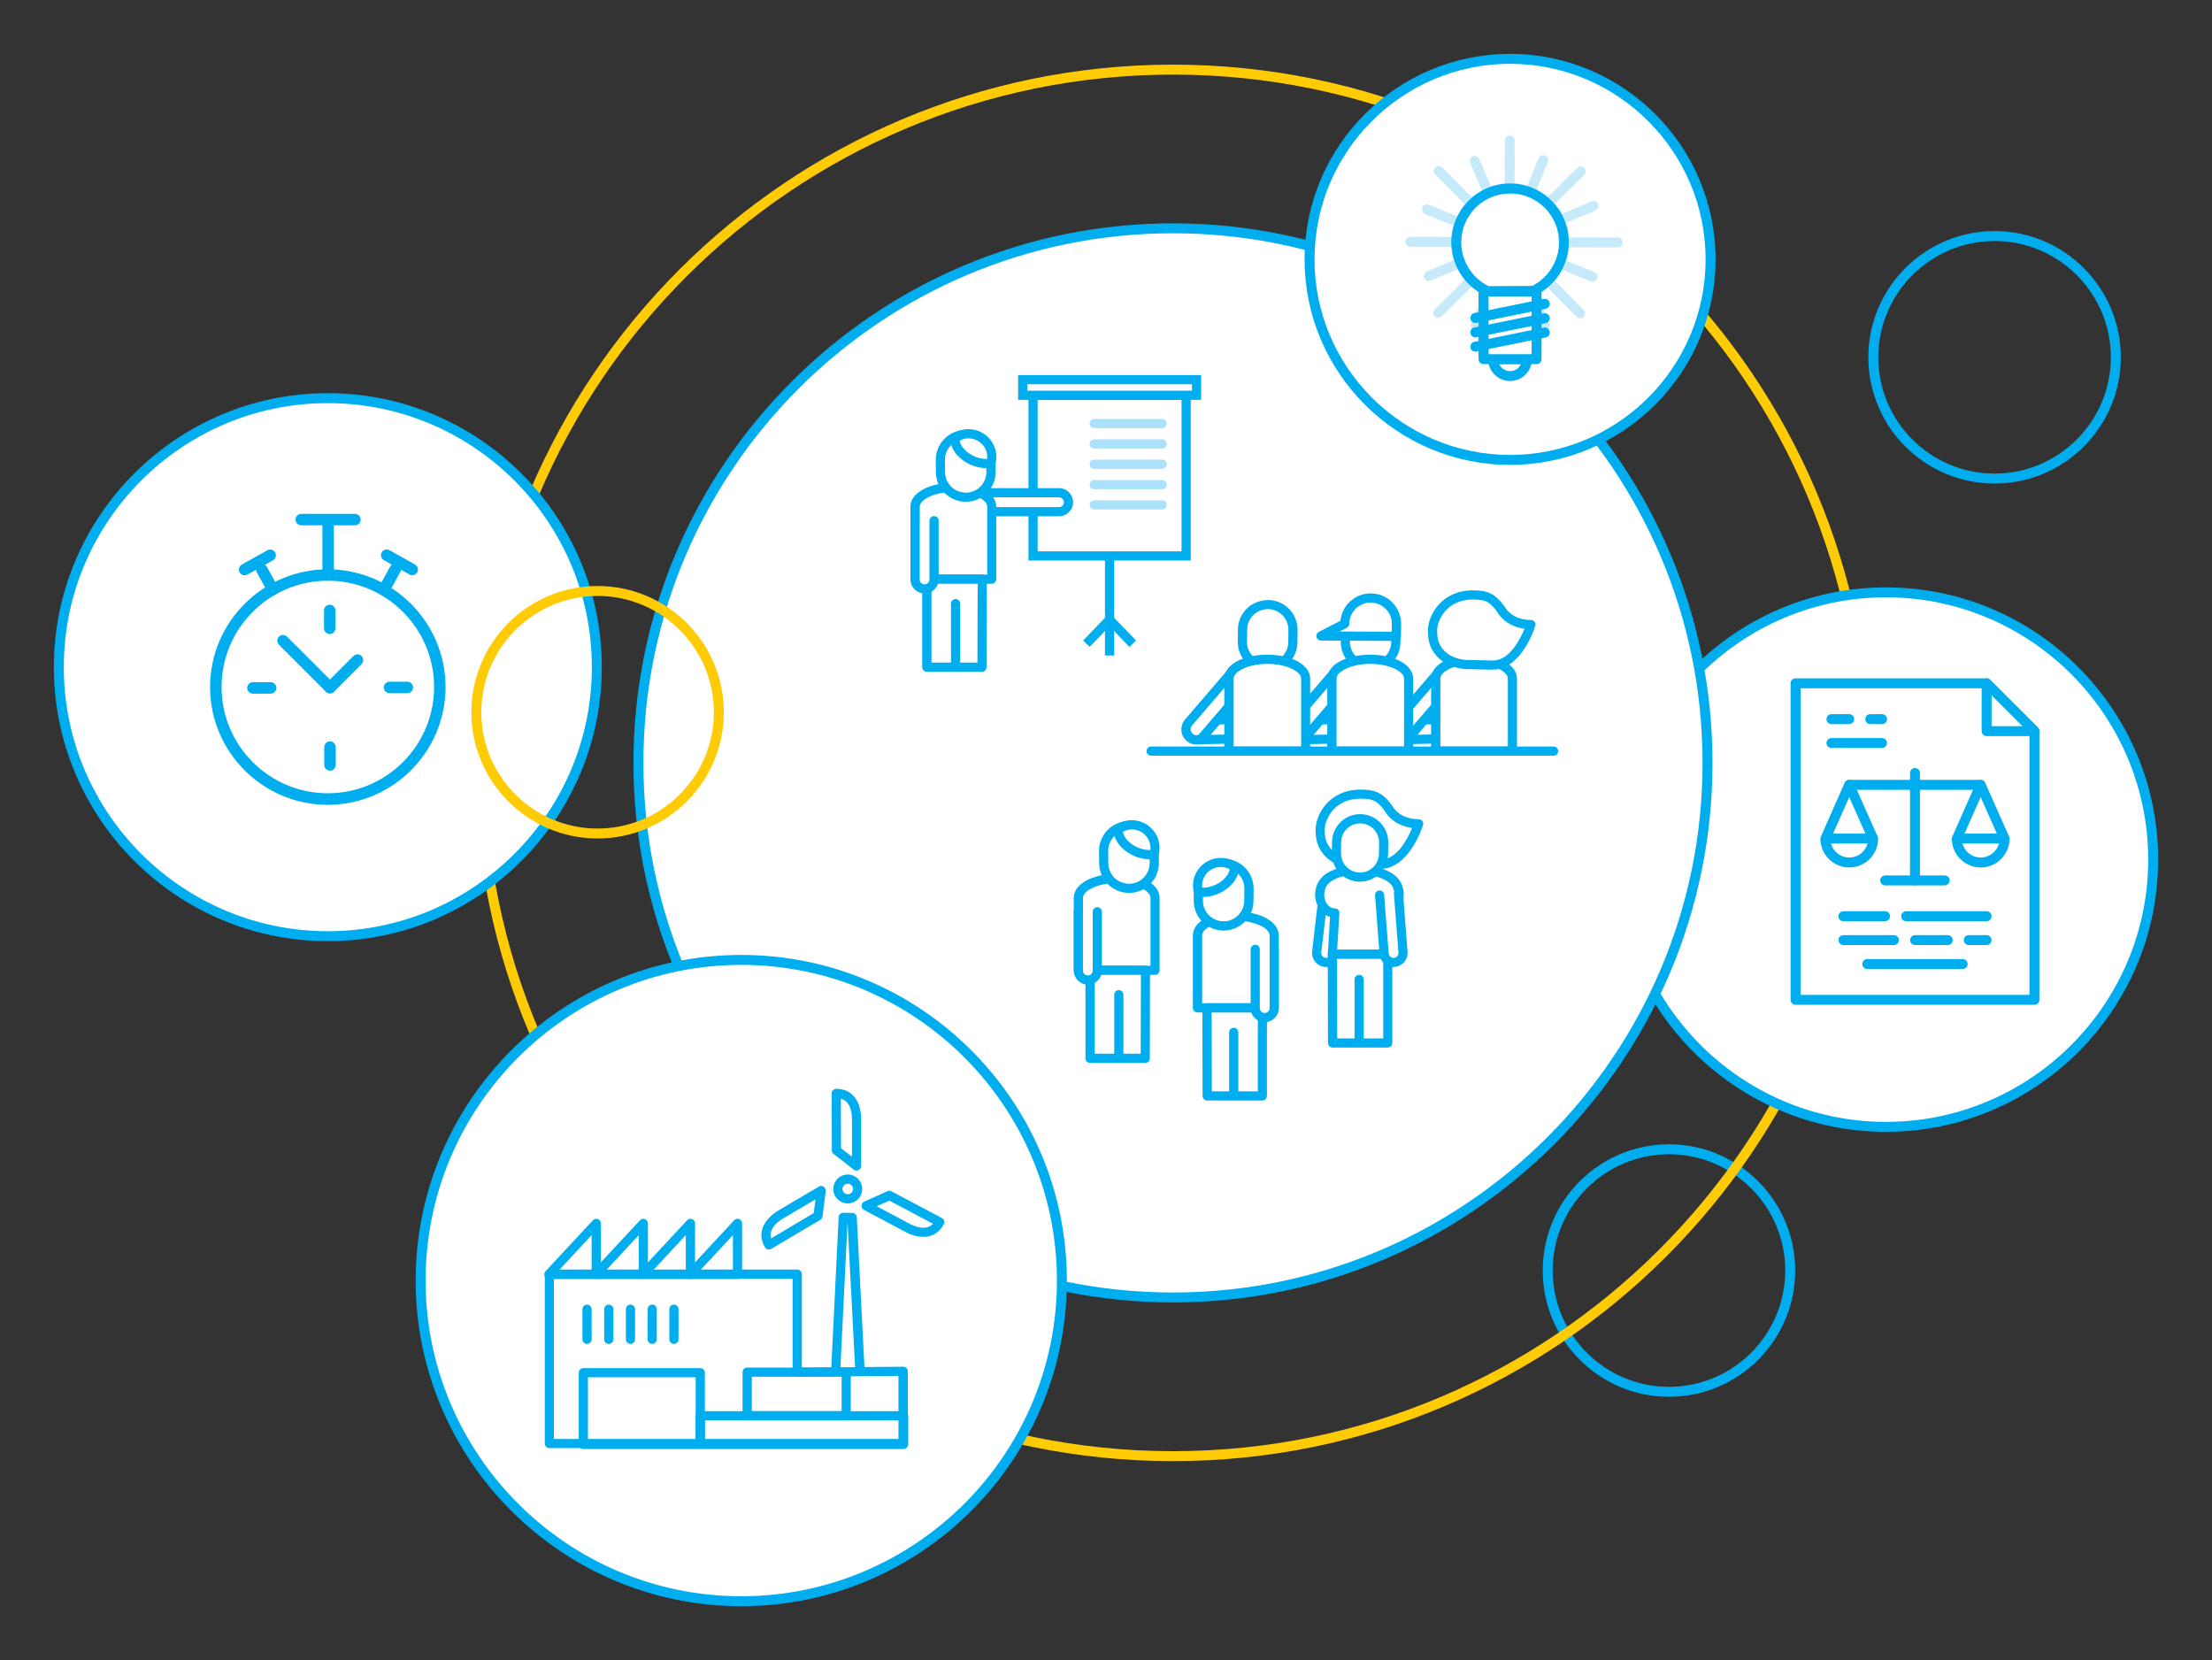 <svg xmlns="http://www.w3.org/2000/svg" id="Ebene_1" viewBox="0 0 289.13 216.97"><rect x="0" y="0" width="289.13" height="216.97" fill="#333333" stroke="none"/><defs><style>      .cls-1 {        fill: #ffcb05;      }      .cls-2 {        fill: #c7eafb;      }      .cls-3 {        fill: #00aeef;      }      .cls-4 {        fill: #abe1fa;      }      .cls-5 {        stroke: #00aeef;        stroke-linecap: round;        stroke-linejoin: round;        stroke-width: 1.3px;      }      .cls-5, .cls-6 {        fill: #fff;      }    </style></defs><g><path class="cls-3" d="M218.15,182.56c-9.1,0-16.5-7.4-16.5-16.5s7.4-16.5,16.5-16.5,16.5,7.4,16.5,16.5-7.4,16.5-16.5,16.5ZM218.15,150.86c-8.38,0-15.2,6.82-15.2,15.2s6.82,15.2,15.2,15.2,15.2-6.82,15.2-15.2-6.82-15.2-15.2-15.2Z"></path><path class="cls-1" d="M153.32,190.97c-50.32,0-91.26-40.94-91.26-91.26S103,8.45,153.32,8.45s91.26,40.94,91.26,91.26-40.94,91.26-91.26,91.26ZM153.32,9.75c-49.6,0-89.96,40.36-89.96,89.96s40.36,89.96,89.96,89.96,89.96-40.36,89.96-89.96S202.92,9.75,153.32,9.75Z"></path><g><circle class="cls-6" cx="246.51" cy="112.35" r="34.93"></circle><path class="cls-3" d="M246.51,147.93c-19.62,0-35.58-15.96-35.58-35.58s15.96-35.58,35.58-35.58,35.58,15.96,35.58,35.58-15.96,35.58-35.58,35.58ZM246.51,78.07c-18.9,0-34.28,15.38-34.28,34.28s15.38,34.28,34.28,34.28,34.28-15.38,34.28-34.28-15.38-34.28-34.28-34.28Z"></path></g><g><circle class="cls-6" cx="42.85" cy="87.2" r="35.16"></circle><path class="cls-3" d="M42.85,123.01c-19.75,0-35.81-16.06-35.81-35.81s16.06-35.81,35.81-35.81,35.81,16.06,35.81,35.81-16.06,35.81-35.81,35.81ZM42.85,52.69c-19.03,0-34.51,15.48-34.51,34.51s15.48,34.51,34.51,34.51,34.51-15.48,34.51-34.51-15.48-34.51-34.51-34.51Z"></path></g><g><circle class="cls-6" cx="153.32" cy="99.71" r="69.87"></circle><path class="cls-3" d="M153.32,170.23c-38.88,0-70.52-31.63-70.52-70.52S114.44,29.19,153.32,29.19s70.52,31.63,70.52,70.52-31.63,70.52-70.52,70.52ZM153.32,30.49c-38.17,0-69.22,31.05-69.22,69.22s31.05,69.22,69.22,69.22,69.22-31.05,69.22-69.22-31.05-69.22-69.22-69.22Z"></path></g><g><g><path class="cls-6" d="M156.52,131.73v-9.49c0-1.38,2.24-2.51,5.01-2.51s5.01,1.12,5.01,2.51v9.49h-10.03Z"></path><path class="cls-3" d="M166.55,132.33h-10.03c-.33,0-.6-.27-.6-.6v-9.49c0-1.77,2.41-3.11,5.61-3.11s5.61,1.34,5.61,3.11v9.49c0,.33-.27.6-.6.6ZM157.12,131.13h8.83v-8.89c0-.9-1.89-1.91-4.41-1.91s-4.41,1.01-4.41,1.91v8.89Z"></path></g><g><g><path class="cls-6" d="M156.63,117.69c-.01,1.82,1.46,3.31,3.28,3.32,1.82.01,3.31-1.46,3.32-3.28l.02-1.58c.01-1.82-1.46-3.31-3.28-3.32-1.82-.01-3.31,1.45-3.32,3.28l-.02,1.58Z"></path><path class="cls-3" d="M159.93,121.62s-.02,0-.03,0c-1.04,0-2.02-.42-2.75-1.16-.73-.74-1.13-1.72-1.12-2.77h0s.02-1.58.02-1.58c0-1.04.42-2.02,1.16-2.75.74-.73,1.72-1.14,2.77-1.12,2.15.01,3.89,1.78,3.88,3.93l-.02,1.58c0,1.04-.42,2.02-1.16,2.75-.74.73-1.71,1.12-2.74,1.12ZM157.23,117.7c0,.72.27,1.4.78,1.91.51.51,1.18.8,1.9.8.72.03,1.4-.27,1.92-.78.51-.51.8-1.18.8-1.9l.02-1.58c.01-1.49-1.19-2.71-2.68-2.72-.72-.04-1.4.27-1.91.78s-.8,1.18-.8,1.9l-.02,1.58Z"></path></g><g><path class="cls-6" d="M159.61,112.72c.65.01,1.24.22,1.72.58,0,.06,0,.13,0,.2-.05,1.3-1.48,2.66-3.19,3.03-.55.12-1.07.12-1.51.03-.07-.27-.11-.55-.11-.85.03-1.67,1.41-3.01,3.08-2.98Z"></path><path class="cls-3" d="M157.3,117.22c-.27,0-.54-.03-.79-.08-.22-.05-.39-.21-.45-.43-.09-.33-.13-.67-.13-1.01.03-1.98,1.66-3.57,3.63-3.57.02,0,.04.02.06,0,.75.01,1.46.25,2.07.69.14.1.23.26.25.44,0,.09.01.17,0,.27-.06,1.58-1.67,3.16-3.67,3.59-.33.07-.66.11-.97.11ZM157.14,116.01c.28.02.57,0,.88-.08,1.37-.29,2.56-1.33,2.71-2.32-.34-.19-.73-.29-1.13-.3h-.04c-1.32,0-2.41,1.07-2.43,2.39,0,.1,0,.2.01.3Z"></path></g></g><g><polyline class="cls-6" points="161.26 134.92 161.26 143.24 157.8 143.24 157.77 131.73 165.01 131.73 165.01 143.24 161.39 143.24"></polyline><path class="cls-3" d="M165.01,143.84h-3.62s-.04,0-.07,0c-.02,0-.04,0-.07,0h-3.46c-.33,0-.6-.27-.6-.6l-.03-11.5c0-.16.06-.31.18-.43.11-.11.27-.18.42-.18h7.24c.33,0,.6.27.6.6v11.5c0,.33-.27.6-.6.6ZM161.86,142.64h2.55v-10.3h-6.04l.03,10.3h2.26v-7.71c0-.33.27-.6.6-.6s.6.27.6.6v7.71Z"></path></g><g><path class="cls-6" d="M164.07,124.08v7.68c0,.69.56,1.24,1.24,1.24s1.24-.56,1.24-1.24v-7.68"></path><path class="cls-3" d="M165.31,133.6c-1.02,0-1.84-.83-1.84-1.84v-7.68c0-.33.27-.6.6-.6s.6.27.6.6v7.68c0,.35.29.64.64.64s.64-.29.64-.64v-7.68c0-.33.27-.6.6-.6s.6.27.6.6v7.68c0,1.02-.83,1.84-1.84,1.84Z"></path></g></g><g><g><path class="cls-6" d="M172.99,116.77l-.88,7.63c-.08.68.41,1.3,1.09,1.38.68.08,1.3-.41,1.38-1.09l.88-7.63"></path><path class="cls-3" d="M173.35,126.39c-.07,0-.14,0-.22-.01-1.01-.12-1.73-1.03-1.62-2.04l.88-7.63c.04-.33.34-.57.67-.53.33.04.57.34.53.67l-.88,7.63c-.04.35.21.67.56.71.17.02.34-.03.47-.13.13-.11.22-.26.24-.43l.88-7.63c.04-.33.34-.57.67-.53.33.04.57.34.53.67l-.88,7.63c-.06.49-.3.93-.69,1.23-.33.26-.73.4-1.14.4Z"></path></g><g><path class="cls-3" d="M180.43,113.56l-3.57-.08s-.02,0-.04,0c-.92-.08-2.24-.36-3.28-1.27-1.11-.97-1.58-2.09-1.58-3.72,0-2.13,1.86-5.29,5.85-5.29,1.83,0,2.87.31,4.19,2.14.08.14.94,1.73,3.43,1.73.19,0,.37.09.48.24.11.15.15.35.09.53-.07.23-1.81,5.72-5.57,5.72ZM176.9,112.28l3.54.08c2.18,0,3.58-2.79,4.14-4.15-2.62-.34-3.57-2.17-3.61-2.26-1.03-1.42-1.69-1.56-3.17-1.56-3.48,0-4.65,2.81-4.65,4.09,0,1.49.47,2.21,1.17,2.82.79.69,1.84.92,2.58.98Z"></path><g><polyline class="cls-6" points="177.65 128.01 177.65 136.32 174.19 136.32 174.16 124.7 181.4 124.7 181.4 136.32 177.78 136.32"></polyline><path class="cls-3" d="M181.4,136.92h-3.62s-.04,0-.07,0c-.02,0-.04,0-.07,0h-3.46c-.33,0-.6-.27-.6-.6l-.03-11.62c0-.16.06-.31.18-.43.11-.11.27-.18.42-.18h7.24c.33,0,.6.27.6.6v11.62c0,.33-.27.6-.6.6ZM178.25,135.72h2.55v-10.42h-6.04l.03,10.42h2.26v-7.71c0-.33.27-.6.6-.6s.6.27.6.6v7.71Z"></path></g><g><path class="cls-6" d="M174.16,124.7h7.24s-.5-5.36-.5-5.36c1.1,0,1.98-1.08,1.98-2.4,0-.84-.35-1.57-.89-2-.87-.74-2.48-1.23-4.31-1.23s-3.43.49-4.3,1.22h0c-.53.44-.89,1.18-.89,2.02,0,1.33.89,2.4,1.98,2.4l-.33,5.36Z"></path><path class="cls-3" d="M181.4,125.3h-7.24c-.17,0-.32-.07-.44-.19s-.17-.28-.16-.45l.29-4.82c-1.12-.33-1.95-1.51-1.95-2.91,0-.93.37-1.81,1-2.38.03-.04.06-.07.09-.1,1.02-.85,2.77-1.36,4.69-1.36s3.68.51,4.7,1.37c.68.55,1.1,1.47,1.1,2.46,0,1.4-.82,2.57-1.93,2.91l.45,4.8c.02.17-.04.33-.15.46-.11.12-.27.2-.44.2ZM174.79,124.1h5.95l-.44-4.71c-.02-.17.04-.33.15-.46.11-.12.27-.2.44-.2.76,0,1.38-.81,1.38-1.8,0-.63-.25-1.2-.66-1.54-.81-.68-2.31-1.1-3.94-1.1s-3.01.38-3.83,1.01c-.03.03-.06.06-.09.09-.42.33-.66.91-.66,1.54,0,1,.62,1.8,1.38,1.8.17,0,.32.07.44.19s.17.28.16.45l-.29,4.73Z"></path></g><g><path class="cls-6" d="M174.69,111.55c-.01,1.7,1.36,3.09,3.05,3.1,1.7.01,3.09-1.36,3.1-3.05l.02-1.47c.01-1.7-1.36-3.09-3.06-3.1-1.7-.01-3.08,1.35-3.1,3.05l-.02,1.47Z"></path><path class="cls-3" d="M177.77,115.24h-.03c-.98,0-1.9-.4-2.59-1.09-.69-.7-1.07-1.63-1.06-2.61l.02-1.48c0-.98.4-1.9,1.09-2.59.7-.69,1.61-1.07,2.61-1.06,2.03.01,3.66,1.67,3.65,3.7l-.02,1.47c0,.98-.4,1.9-1.09,2.59-.69.68-1.61,1.06-2.58,1.06ZM175.29,111.55c0,.66.25,1.28.71,1.75.46.47,1.08.73,1.74.74.66.02,1.28-.25,1.76-.71.47-.46.73-1.08.74-1.75l.02-1.47c0-1.36-1.09-2.48-2.46-2.49h-.02c-.65,0-1.27.25-1.74.71-.47.46-.73,1.08-.74,1.75l-.02,1.47Z"></path></g></g><g><path class="cls-6" d="M180.32,117l.59,7.66c.05.68.65,1.19,1.33,1.14s1.19-.65,1.14-1.33l-.59-7.66"></path><path class="cls-3" d="M182.15,126.4c-.44,0-.86-.15-1.19-.44-.37-.32-.6-.77-.64-1.26l-.59-7.66c-.03-.33.22-.62.55-.65.33-.02.62.22.64.55l.59,7.66c.01.17.09.33.22.44.13.11.3.17.47.15.17-.01.33-.09.44-.22.11-.13.17-.3.15-.47l-.59-7.66c-.03-.33.22-.62.55-.65.33-.02.62.22.64.55l.59,7.66c.04.49-.12.97-.44,1.34-.32.37-.77.6-1.26.64-.05,0-.1,0-.15,0Z"></path></g></g><g><g><path class="cls-6" d="M150.98,126.82v-9.49c0-1.38-2.24-2.51-5.01-2.51s-5.01,1.12-5.01,2.51v9.49h10.03Z"></path><path class="cls-3" d="M150.98,127.42h-10.03c-.33,0-.6-.27-.6-.6v-9.49c0-1.77,2.41-3.11,5.61-3.11s5.61,1.33,5.61,3.11v9.49c0,.33-.27.6-.6.6ZM141.55,126.22h8.83v-8.89c0-.9-1.89-1.91-4.41-1.91s-4.41,1.01-4.41,1.91v8.89Z"></path></g><g><g><path class="cls-6" d="M150.87,112.78c.01,1.82-1.46,3.31-3.28,3.32-1.82.01-3.31-1.46-3.32-3.28l-.02-1.58c-.01-1.82,1.46-3.31,3.28-3.32,1.82-.01,3.31,1.45,3.32,3.28l.02,1.58Z"></path><path class="cls-3" d="M147.57,116.7c-1.03,0-2-.4-2.74-1.12-.74-.73-1.15-1.71-1.16-2.75l-.02-1.58c-.01-2.15,1.72-3.92,3.88-3.93,1.04-.05,2.02.39,2.77,1.12.74.73,1.15,1.71,1.16,2.75l.02,1.58h0c0,1.04-.39,2.03-1.12,2.77-.73.74-1.71,1.16-2.75,1.16h-.03ZM147.55,108.52h-.02c-1.49.01-2.69,1.23-2.68,2.72l.02,1.58c0,.72.29,1.4.8,1.91.51.51,1.19.75,1.92.78.72,0,1.4-.29,1.9-.81.51-.51.78-1.19.78-1.91l-.02-1.58c0-.72-.29-1.4-.8-1.91-.51-.5-1.18-.78-1.89-.78Z"></path></g><g><path class="cls-6" d="M147.89,107.81c-.65.01-1.24.22-1.72.58,0,.06,0,.13,0,.2.05,1.3,1.48,2.66,3.19,3.03.55.12,1.07.12,1.51.03.07-.27.11-.55.11-.85-.03-1.67-1.41-3.01-3.08-2.98Z"></path><path class="cls-3" d="M150.2,112.3c-.32,0-.64-.04-.97-.11-2-.43-3.61-2.01-3.67-3.59,0-.09,0-.18,0-.27.01-.17.1-.34.25-.44.61-.44,1.32-.68,2.07-.69.02,0,.04,0,.06,0,1.97,0,3.6,1.59,3.63,3.57,0,.34-.04.68-.13,1.01-.06.22-.23.38-.45.43-.25.05-.52.08-.79.08ZM146.78,108.71c.14.98,1.34,2.02,2.71,2.31.3.07.6.09.88.08.01-.1.02-.2.01-.3-.02-1.33-1.11-2.39-2.43-2.39h-.04c-.4,0-.78.11-1.13.3Z"></path></g></g><g><polyline class="cls-6" points="146.24 130.01 146.24 138.32 149.7 138.32 149.73 126.82 142.49 126.82 142.49 138.32 146.11 138.32"></polyline><path class="cls-3" d="M149.7,138.92h-3.46s-.04,0-.07,0c-.02,0-.04,0-.07,0h-3.62c-.33,0-.6-.27-.6-.6v-11.5c0-.33.27-.6.6-.6h7.24c.16,0,.31.06.42.18.11.11.18.27.18.43l-.03,11.5c0,.33-.27.6-.6.6ZM146.84,137.72h2.26l.03-10.3h-6.04v10.3h2.55v-7.71c0-.33.27-.6.6-.6s.6.27.6.6v7.71Z"></path></g><g><path class="cls-6" d="M143.43,119.16v7.68c0,.69-.56,1.24-1.24,1.24s-1.24-.56-1.24-1.24v-7.68"></path><path class="cls-3" d="M142.19,128.69c-1.02,0-1.84-.83-1.84-1.84v-7.68c0-.33.27-.6.6-.6s.6.27.6.6v7.68c0,.35.29.64.64.64s.64-.29.64-.64v-7.68c0-.33.27-.6.6-.6s.6.27.6.6v7.68c0,1.02-.83,1.84-1.84,1.84Z"></path></g></g><g><circle class="cls-6" cx="96.89" cy="167.37" r="41.91"></circle><path class="cls-3" d="M96.89,209.93c-23.47,0-42.56-19.09-42.56-42.56s19.09-42.56,42.56-42.56,42.56,19.09,42.56,42.56-19.09,42.56-42.56,42.56ZM96.89,126.11c-22.75,0-41.26,18.51-41.26,41.26s18.51,41.26,41.26,41.26,41.26-18.51,41.26-41.26-18.51-41.26-41.26-41.26Z"></path></g><g><g><g><g><path class="cls-6" d="M193.6,93.92l-10.26.24c-.73.02-1.3.6-1.28,1.3s.63,1.25,1.35,1.24l10.26-.24"></path><path class="cls-3" d="M183.39,97.29c-1.03,0-1.89-.81-1.92-1.82-.01-.49.16-.96.51-1.32.35-.37.84-.58,1.36-.6l10.26-.24c.33.02.61.25.61.59,0,.33-.25.61-.59.61l-10.26.24c-.2,0-.38.08-.51.22-.12.13-.18.29-.18.46.01.37.35.69.74.65l10.26-.24c.33-.01.61.25.61.59,0,.33-.25.61-.59.61l-10.26.24s-.03,0-.05,0Z"></path></g><g><path class="cls-6" d="M189.42,83.88c-.01,1.82,1.46,3.31,3.28,3.32,1.82.01,3.31-1.46,3.32-3.28l.02-1.58c.01-1.82-1.46-3.31-3.28-3.32-1.82-.01-3.31,1.45-3.32,3.28l-.02,1.58Z"></path><path class="cls-3" d="M192.72,87.8h-.03c-1.04,0-2.02-.42-2.75-1.16-.73-.74-1.13-1.72-1.12-2.77h0s.02-1.58.02-1.58c0-1.04.42-2.02,1.16-2.75.74-.73,1.73-1.08,2.77-1.12,2.15.01,3.89,1.78,3.87,3.93l-.02,1.58c0,1.04-.42,2.02-1.16,2.75-.74.72-1.71,1.12-2.74,1.12ZM190.02,83.88c0,.72.27,1.4.78,1.91.51.51,1.18.8,1.9.81h.02c.71,0,1.39-.28,1.9-.78.51-.51.8-1.18.8-1.9l.02-1.58c.01-1.49-1.19-2.71-2.68-2.72-.71.02-1.4.27-1.91.78-.51.51-.8,1.18-.8,1.9l-.02,1.58Z"></path></g><g><path class="cls-6" d="M188.49,87.31l-6.14,7.15c-.43.51-.36,1.33.16,1.84s1.3.51,1.74,0l6.14-7.15"></path><path class="cls-3" d="M183.42,97.29c-.48,0-.96-.2-1.33-.55-.75-.73-.84-1.92-.2-2.66l6.14-7.15c.22-.25.59-.28.85-.06.25.22.28.59.06.85l-6.14,7.15c-.23.27-.17.73.12,1.02.15.14.33.21.51.21.1,0,.24-.04.35-.17l6.14-7.15c.22-.25.59-.28.85-.06.25.22.28.59.06.85l-6.14,7.15c-.31.36-.73.56-1.21.58-.03,0-.05,0-.08,0Z"></path></g><g><path class="cls-6" d="M187.66,98.17v-9.49c0-1.38,2.24-2.51,5.01-2.51s5.01,1.12,5.01,2.51v9.49h-10.03Z"></path><path class="cls-3" d="M197.69,98.77h-10.03c-.33,0-.6-.27-.6-.6v-9.49c0-1.77,2.41-3.11,5.61-3.11s5.61,1.33,5.61,3.11v9.49c0,.33-.27.6-.6.6ZM188.26,97.57h8.83v-8.89c0-.9-1.89-1.91-4.41-1.91s-4.41,1.01-4.41,1.91v8.89Z"></path></g></g><g><path class="cls-6" d="M191.56,86.85c-.93-.08-2.06-.36-2.94-1.13s-1.38-1.68-1.38-3.27,1.42-4.69,5.25-4.69c1.64,0,2.5.22,3.7,1.89,0,0,.99,1.98,3.92,1.98,0,0-1.64,5.3-5,5.3l-3.56-.08Z"></path><path class="cls-3" d="M195.12,87.53l-3.57-.08s-.02,0-.04,0c-.92-.08-2.24-.36-3.29-1.28-1.11-.97-1.58-2.08-1.58-3.72,0-2.13,1.86-5.29,5.85-5.29,1.83,0,2.87.31,4.19,2.14.08.14.94,1.73,3.43,1.73.19,0,.37.09.48.24.11.15.15.35.09.53-.07.23-1.81,5.72-5.57,5.72ZM191.59,86.25l3.54.08c2.18,0,3.58-2.79,4.14-4.15-2.62-.34-3.57-2.17-3.61-2.26-1.03-1.42-1.69-1.56-3.17-1.56-3.48,0-4.65,2.81-4.65,4.09,0,1.49.47,2.21,1.17,2.82.79.69,1.84.92,2.58.98Z"></path></g></g><g><g><path class="cls-6" d="M180.04,93.92l-10.26.24c-.73.02-1.3.6-1.28,1.3s.63,1.25,1.35,1.24l10.26-.24"></path><path class="cls-3" d="M169.82,97.29c-1.03,0-1.89-.81-1.92-1.82-.01-.49.16-.96.51-1.32.35-.37.84-.58,1.36-.6l10.26-.24c.33.02.61.25.61.59,0,.33-.25.61-.59.61l-10.26.24c-.2,0-.38.08-.51.22-.12.13-.18.29-.18.46.01.37.35.69.74.66l10.26-.24c.33-.01.61.25.61.59,0,.33-.25.61-.59.61l-10.26.24s-.03,0-.05,0Z"></path></g><g><path class="cls-6" d="M175.85,83.88c-.01,1.82,1.46,3.31,3.28,3.32,1.82.01,3.31-1.46,3.32-3.28l.02-1.58c.01-1.82-1.46-3.31-3.28-3.32-1.82-.01-3.31,1.45-3.32,3.28l-.02,1.58Z"></path><path class="cls-3" d="M179.15,87.8h-.03c-1.04,0-2.02-.42-2.75-1.16-.73-.74-1.13-1.72-1.12-2.77h0s.02-1.58.02-1.58c0-1.04.42-2.02,1.16-2.75.74-.73,1.72-1.08,2.77-1.12,2.15.01,3.89,1.78,3.87,3.93l-.02,1.58c0,1.04-.42,2.02-1.16,2.75-.74.72-1.71,1.12-2.74,1.12ZM176.45,83.88c0,.72.27,1.4.78,1.91.51.51,1.18.8,1.9.8.71.03,1.4-.27,1.92-.78.51-.51.8-1.18.8-1.9l.02-1.58c.01-1.49-1.19-2.71-2.68-2.72-.72.02-1.4.27-1.91.78-.51.51-.8,1.18-.8,1.9l-.02,1.58Z"></path></g><g><path class="cls-6" d="M182.52,83.17l.02-1.61c.01-1.86-1.49-3.38-3.35-3.4-1.86-.01-3.38,1.49-3.4,3.35l-3.13,1.61,9.86.05Z"></path><path class="cls-3" d="M182.52,83.77h0l-9.86-.05c-.28,0-.52-.19-.58-.46s.06-.55.31-.67l2.82-1.46c.09-.92.5-1.77,1.16-2.43.76-.75,1.76-1.15,2.82-1.14,1.06,0,2.06.43,2.8,1.18.75.76,1.15,1.76,1.15,2.82l-.02,1.62c0,.33-.27.59-.6.59ZM175.1,82.54l6.82.03v-1.02c.02-.74-.27-1.44-.79-1.96s-1.22-.82-1.96-.83h-.02c-.73,0-1.42.28-1.95.8-.53.52-.82,1.21-.83,1.96,0,.22-.13.43-.32.53l-.96.49Z"></path></g><g><path class="cls-6" d="M174.92,87.31l-6.14,7.15c-.43.51-.36,1.33.16,1.84s1.3.51,1.74,0l6.14-7.15"></path><path class="cls-3" d="M169.85,97.29c-.48,0-.96-.2-1.33-.55-.75-.73-.84-1.92-.2-2.66l6.14-7.15c.22-.25.59-.28.85-.06.25.22.28.59.06.85l-6.14,7.15c-.23.27-.17.73.12,1.02.15.14.33.21.51.21.1,0,.24-.04.35-.17l6.14-7.15c.22-.25.59-.28.85-.06.25.22.28.59.06.85l-6.14,7.15c-.31.36-.73.56-1.21.58-.03,0-.05,0-.08,0Z"></path></g><g><path class="cls-6" d="M174.09,98.17v-9.49c0-1.38,2.24-2.51,5.01-2.51s5.01,1.12,5.01,2.51v9.49h-10.03Z"></path><path class="cls-3" d="M184.12,98.77h-10.03c-.33,0-.6-.27-.6-.6v-9.49c0-1.77,2.41-3.11,5.61-3.11s5.61,1.33,5.61,3.11v9.49c0,.33-.27.6-.6.6ZM174.69,97.57h8.83v-8.89c0-.9-1.89-1.91-4.41-1.91s-4.41,1.01-4.41,1.91v8.89Z"></path></g></g><g><g><g><g><rect class="cls-6" x="135.03" y="51.66" width="20.01" height="21"></rect><path class="cls-3" d="M155.64,73.26h-21.21v-22.2h21.21v22.2ZM135.63,72.06h18.81v-19.8h-18.81v19.8Z"></path></g><g><rect class="cls-6" x="133.67" y="49.62" width="22.72" height="2.04"></rect><path class="cls-3" d="M157,52.26h-23.92v-3.24h23.92v3.24ZM134.28,51.06h21.52v-.84h-21.52v.84Z"></path></g></g><rect class="cls-3" x="144.43" y="72.8" width="1.2" height="12.87"></rect><polygon class="cls-3" points="142.43 84.55 141.57 83.72 145.03 80.12 148.49 83.72 147.62 84.55 145.03 81.85 142.43 84.55"></polygon></g><g><path class="cls-4" d="M151.91,55.96h-8.89c-.33,0-.6-.27-.6-.6s.27-.6.6-.6h8.89c.33,0,.6.27.6.6s-.27.6-.6.6Z"></path><path class="cls-4" d="M151.91,58.62h-8.89c-.33,0-.6-.27-.6-.6s.27-.6.6-.6h8.89c.33,0,.6.27.6.6s-.27.6-.6.6Z"></path><path class="cls-4" d="M151.91,61.28h-8.89c-.33,0-.6-.27-.6-.6s.27-.6.6-.6h8.89c.33,0,.6.27.6.6s-.27.6-.6.6Z"></path><path class="cls-4" d="M151.91,63.94h-8.89c-.33,0-.6-.27-.6-.6s.27-.6.6-.6h8.89c.33,0,.6.27.6.6s-.27.6-.6.6Z"></path><path class="cls-4" d="M151.91,66.59h-8.89c-.33,0-.6-.27-.6-.6s.27-.6.6-.6h8.89c.33,0,.6.27.6.6s-.27.6-.6.6Z"></path></g></g><g><g><path class="cls-6" d="M127.74,64.4h10.68c.69,0,1.24.56,1.24,1.24s-.56,1.24-1.24,1.24h-10.68"></path><path class="cls-3" d="M138.42,67.48h-10.68c-.33,0-.6-.27-.6-.6s.27-.6.6-.6h10.68c.35,0,.64-.29.64-.64s-.29-.64-.64-.64h-10.68c-.33,0-.6-.27-.6-.6s.27-.6.6-.6h10.68c1.02,0,1.84.83,1.84,1.84s-.83,1.84-1.84,1.84Z"></path></g><g><g><path class="cls-6" d="M129.63,75.7v-9.49c0-1.38-2.24-2.51-5.01-2.51s-5.01,1.12-5.01,2.51v9.49h10.03Z"></path><path class="cls-3" d="M129.63,76.3h-10.03c-.33,0-.6-.27-.6-.6v-9.49c0-1.77,2.41-3.11,5.61-3.11s5.61,1.33,5.61,3.11v9.49c0,.33-.27.6-.6.6ZM120.21,75.1h8.83v-8.89c0-.9-1.89-1.91-4.41-1.91s-4.41,1.01-4.41,1.91v8.89Z"></path></g><g><g><path class="cls-6" d="M129.53,61.66c.01,1.82-1.46,3.31-3.28,3.32-1.82.01-3.31-1.46-3.32-3.28l-.02-1.58c-.01-1.82,1.46-3.31,3.28-3.32,1.82-.01,3.31,1.45,3.32,3.28l.02,1.58Z"></path><path class="cls-3" d="M126.23,65.58c-1.03,0-2-.4-2.74-1.12-.74-.73-1.15-1.71-1.16-2.75l-.02-1.58c-.01-2.15,1.72-3.92,3.88-3.93,1.04.04,2.02.39,2.77,1.12s1.15,1.71,1.16,2.75l.02,1.58h0c0,1.04-.39,2.03-1.12,2.77-.73.74-1.71,1.16-2.75,1.16-.01,0-.02,0-.03,0ZM126.21,57.4h-.02c-1.49.01-2.69,1.23-2.68,2.72l.02,1.58c0,.72.29,1.4.8,1.91.51.51,1.19.76,1.92.78.72,0,1.4-.29,1.9-.8.51-.51.78-1.19.78-1.91l-.02-1.58c0-.72-.29-1.4-.8-1.91-.51-.5-1.18-.78-1.89-.78Z"></path></g><g><path class="cls-6" d="M126.55,56.69c-.65.01-1.24.22-1.72.58,0,.06,0,.13,0,.2.05,1.3,1.48,2.66,3.19,3.03.55.12,1.07.12,1.51.03.07-.27.11-.55.11-.85-.03-1.67-1.41-3.01-3.08-2.98Z"></path><path class="cls-3" d="M128.86,61.18c-.32,0-.64-.04-.97-.11-2-.43-3.61-2.01-3.67-3.59,0-.09,0-.18,0-.26.01-.18.1-.34.25-.44.6-.44,1.32-.68,2.07-.69.03-.03.04,0,.06,0,1.97,0,3.6,1.59,3.63,3.57,0,.34-.04.68-.13,1.01-.06.22-.23.38-.45.43-.25.05-.52.08-.79.08ZM125.44,57.59c.14.98,1.34,2.02,2.71,2.31.3.07.6.09.88.08.01-.1.02-.2.01-.3-.02-1.34-1.12-2.37-2.47-2.39h0c-.4,0-.78.11-1.13.3Z"></path></g></g><g><polyline class="cls-6" points="124.9 78.89 124.9 87.2 128.36 87.2 128.39 75.7 121.15 75.7 121.15 87.2 124.77 87.2"></polyline><path class="cls-3" d="M128.36,87.8h-3.46s-.04,0-.07,0c-.02,0-.04,0-.07,0h-3.62c-.33,0-.6-.27-.6-.6v-11.5c0-.33.27-.6.6-.6h7.24c.16,0,.31.06.42.18.11.11.18.27.18.43l-.03,11.5c0,.33-.27.6-.6.6ZM125.5,86.6h2.26l.03-10.3h-6.04v10.3h2.55v-7.71c0-.33.27-.6.6-.6s.6.27.6.6v7.71Z"></path></g><g><path class="cls-6" d="M122.09,68.05v7.68c0,.69-.56,1.24-1.24,1.24s-1.24-.56-1.24-1.24v-7.68"></path><path class="cls-3" d="M120.85,77.57c-1.02,0-1.84-.83-1.84-1.84v-7.68c0-.33.27-.6.6-.6s.6.27.6.6v7.68c0,.35.29.64.64.64s.64-.29.64-.64v-7.68c0-.33.27-.6.6-.6s.6.27.6.6v7.68c0,1.02-.83,1.84-1.84,1.84Z"></path></g></g></g><g><g><path class="cls-6" d="M166.58,93.92l-10.26.24c-.73.02-1.3.6-1.28,1.3.02.7.63,1.25,1.35,1.24l10.26-.24"></path><path class="cls-3" d="M156.36,97.29c-1.03,0-1.89-.81-1.92-1.82-.01-.49.16-.96.51-1.32.35-.37.84-.58,1.36-.6l10.26-.24c.33.02.61.25.61.59,0,.33-.25.61-.59.61l-10.26.24c-.2,0-.38.08-.51.22-.12.13-.18.29-.18.46.01.37.35.69.74.66l10.26-.24c.33-.01.61.25.61.59,0,.33-.25.61-.59.61l-10.26.24s-.03,0-.05,0Z"></path></g><g><path class="cls-6" d="M162.39,83.88c-.01,1.82,1.46,3.31,3.28,3.32,1.82.01,3.31-1.46,3.32-3.28l.02-1.58c.01-1.82-1.46-3.31-3.28-3.32-1.82-.01-3.31,1.45-3.32,3.28l-.02,1.58Z"></path><path class="cls-3" d="M165.69,87.8h-.03c-1.04,0-2.02-.42-2.75-1.16-.73-.74-1.13-1.72-1.12-2.77h0s.02-1.58.02-1.58c0-1.04.42-2.02,1.16-2.75.74-.73,1.73-1.08,2.77-1.12,2.15.01,3.89,1.78,3.87,3.93l-.02,1.58c0,1.04-.42,2.02-1.16,2.75-.74.72-1.71,1.12-2.74,1.12ZM162.99,83.88c0,.72.27,1.4.78,1.91.51.51,1.18.8,1.9.8.73.03,1.4-.27,1.92-.78.51-.51.8-1.18.8-1.9l.02-1.58c.01-1.49-1.19-2.71-2.68-2.72-.72.02-1.4.27-1.91.78-.51.51-.8,1.18-.8,1.9l-.02,1.58Z"></path></g><g><path class="cls-6" d="M161.46,87.31l-6.14,7.15c-.43.51-.36,1.33.16,1.84s1.3.51,1.74,0l6.14-7.15"></path><path class="cls-3" d="M156.39,97.29c-.48,0-.96-.2-1.33-.55-.75-.73-.84-1.92-.2-2.66l6.14-7.15c.22-.25.59-.28.85-.06.25.22.28.59.06.85l-6.14,7.15c-.23.27-.17.73.12,1.02.15.14.34.21.51.21.1,0,.24-.04.35-.17l6.14-7.15c.22-.25.59-.28.85-.06.25.22.28.59.06.85l-6.14,7.15c-.31.36-.73.56-1.21.58-.03,0-.05,0-.08,0Z"></path></g><g><path class="cls-6" d="M160.64,98.17v-9.49c0-1.38,2.24-2.51,5.01-2.51s5.01,1.12,5.01,2.51v9.49h-10.03Z"></path><path class="cls-3" d="M170.66,98.77h-10.03c-.33,0-.6-.27-.6-.6v-9.49c0-1.77,2.41-3.11,5.61-3.11s5.61,1.33,5.61,3.11v9.49c0,.33-.27.6-.6.6ZM161.24,97.57h8.83v-8.89c0-.9-1.89-1.91-4.41-1.91s-4.41,1.01-4.41,1.91v8.89Z"></path></g></g><path class="cls-3" d="M203.07,98.77h-52.61c-.33,0-.6-.27-.6-.6s.27-.6.6-.6h52.61c.33,0,.6.27.6.6s-.27.6-.6.6Z"></path></g><g><path class="cls-3" d="M112.56,182.81h-3.48c-.16,0-.32-.07-.43-.19-.11-.12-.17-.28-.16-.44l1.13-23.1c.02-.32.3-.59.61-.57l1.17.02c.32,0,.57.25.59.57l1.18,23.08c0,.16-.05.32-.16.44s-.27.19-.43.19ZM109.71,181.61h2.21l-1.14-21.89-1.07,21.89ZM100.51,163.32c-.05,0-.1,0-.15-.02-.15-.04-.29-.14-.37-.28-1.22-2.06.12-3.84,1.77-4.82l5.27-3.11c.2-.12.44-.11.64.02.19.13.29.35.26.58l-.42,3.3c-.02.18-.13.35-.29.44,0,0-5.49,3.26-6.41,3.8-.09.05-.2.08-.3.08ZM106.59,156.76l-4.21,2.48c-.78.46-1.92,1.37-1.59,2.62,1.44-.85,4.65-2.76,5.57-3.31l.23-1.79ZM120.69,161.66c-.8,0-1.63-.26-2.36-.65l-5.4-2.88c-.2-.11-.33-.32-.32-.55,0-.23.15-.43.35-.53l3.04-1.36c.17-.08.36-.07.53.02,0,0,5.65,2.99,6.58,3.49.14.07.25.2.29.35s.03.32-.04.46c-.64,1.2-1.63,1.65-2.67,1.65ZM114.58,157.65l4.32,2.3c.8.42,2.17.92,3.06,0-1.48-.79-4.78-2.53-5.72-3.03l-1.65.74ZM110.81,157.29c-1.04,0-1.89-.85-1.89-1.89s.85-1.89,1.89-1.89,1.89.85,1.89,1.89-.85,1.89-1.89,1.89ZM110.81,154.71c-.38,0-.69.31-.69.69s.31.69.69.69.69-.31.69-.69-.31-.69-.69-.69ZM111.96,153c-.13,0-.26-.04-.37-.13l-2.63-2.04c-.15-.11-.23-.29-.23-.47,0,0-.02-6.39-.02-7.45,0-.33.27-.6.6-.6,2.4,0,3.25,2.05,3.25,3.97v6.12c0,.23-.13.44-.34.54-.08.04-.17.06-.26.06ZM109.93,150.07l1.43,1.11v-4.89c0-.91-.2-2.35-1.45-2.69,0,1.67.02,5.41.02,6.48Z"></path><g><g><polygon class="cls-6" points="71.8 166.52 104.2 166.52 104.2 179.34 118.05 179.22 118.05 188.67 71.8 188.67 71.8 166.52"></polygon><path class="cls-3" d="M118.05,189.27h-46.24c-.33,0-.6-.27-.6-.6v-22.14c0-.33.27-.6.6-.6h32.4c.33,0,.6.27.6.6v12.21l13.24-.11c.17-.01.31.06.43.17.11.11.18.27.18.43v9.44c0,.33-.27.6-.6.6ZM72.4,188.07h45.04v-8.24l-13.24.11h0c-.16,0-.31-.06-.42-.17-.11-.11-.18-.27-.18-.43v-12.21h-31.2v20.95Z"></path></g><g><path class="cls-3" d="M76.73,175.65c-.33,0-.6-.27-.6-.6v-3.94c0-.33.27-.6.6-.6s.6.27.6.6v3.94c0,.33-.27.6-.6.6Z"></path><path class="cls-3" d="M79.57,175.65c-.33,0-.6-.27-.6-.6v-3.94c0-.33.27-.6.6-.6s.6.27.6.6v3.94c0,.33-.27.6-.6.6Z"></path><path class="cls-3" d="M85.25,175.65c-.33,0-.6-.27-.6-.6v-3.94c0-.33.27-.6.6-.6s.6.27.6.6v3.94c0,.33-.27.6-.6.6Z"></path><path class="cls-3" d="M88.09,175.65c-.33,0-.6-.27-.6-.6v-3.94c0-.33.27-.6.6-.6s.6.27.6.6v3.94c0,.33-.27.6-.6.6Z"></path><path class="cls-3" d="M82.41,175.65c-.33,0-.6-.27-.6-.6v-3.94c0-.33.27-.6.6-.6s.6.27.6.6v3.94c0,.33-.27.6-.6.6Z"></path></g><path class="cls-3" d="M91.53,189.38h-15.28c-.33,0-.6-.27-.6-.6v-9.37c0-.33.27-.6.6-.6h15.28c.33,0,.6.27.6.6v9.37c0,.33-.27.6-.6.6ZM76.85,188.18h14.08v-8.17h-14.08v8.17Z"></path><path class="cls-3" d="M77.94,167.16h-6.19c-.24,0-.45-.14-.55-.36-.1-.22-.05-.47.11-.65l6.19-6.66c.17-.18.43-.24.66-.15.23.09.38.31.38.56v6.66c0,.33-.27.6-.6.6ZM73.12,165.96h4.21v-4.53l-4.21,4.53Z"></path><path class="cls-3" d="M84.09,167.16h-6.19c-.24,0-.45-.14-.55-.36-.1-.22-.05-.47.11-.65l6.19-6.66c.17-.18.43-.24.66-.15.23.09.38.31.38.56v6.66c0,.33-.27.6-.6.6ZM79.28,165.96h4.21v-4.53l-4.21,4.53Z"></path><path class="cls-3" d="M90.25,167.16h-6.19c-.24,0-.45-.14-.55-.36-.1-.22-.05-.47.11-.65l6.19-6.66c.17-.18.43-.24.66-.15.23.09.38.31.38.56v6.66c0,.33-.27.6-.6.6ZM85.43,165.96h4.21v-4.53l-4.21,4.53Z"></path><path class="cls-3" d="M96.4,167.16h-6.19c-.24,0-.45-.14-.55-.36-.1-.22-.05-.47.11-.65l6.19-6.66c.17-.18.43-.24.66-.15.23.09.38.31.38.56v6.66c0,.33-.27.6-.6.6ZM91.59,165.96h4.21v-4.53l-4.21,4.53Z"></path><path class="cls-3" d="M118.11,189.38h-26.58c-.33,0-.6-.27-.6-.6v-3.74c0-.33.27-.6.6-.6h26.58c.33,0,.6.27.6.6v3.74c0,.33-.27.6-.6.6ZM92.13,188.18h25.38v-2.54h-25.38v2.54Z"></path><path class="cls-3" d="M110.6,185.64h-12.94c-.33,0-.6-.27-.6-.6v-5.7c0-.33.27-.6.6-.6h12.94c.33,0,.6.27.6.6v5.7c0,.33-.27.6-.6.6ZM98.27,184.44h11.74v-4.5h-11.74v4.5Z"></path></g></g><path class="cls-1" d="M78.11,109.59c-9.1,0-16.5-7.4-16.5-16.5s7.4-16.5,16.5-16.5,16.5,7.4,16.5,16.5-7.4,16.5-16.5,16.5ZM78.11,77.89c-8.38,0-15.2,6.82-15.2,15.2s6.82,15.2,15.2,15.2,15.2-6.82,15.2-15.2-6.82-15.2-15.2-15.2Z"></path><path class="cls-3" d="M260.71,63.2c-9.1,0-16.5-7.4-16.5-16.5s7.4-16.5,16.5-16.5,16.5,7.4,16.5,16.5-7.4,16.5-16.5,16.5ZM260.71,31.5c-8.38,0-15.2,6.82-15.2,15.2s6.82,15.2,15.2,15.2,15.2-6.82,15.2-15.2-6.82-15.2-15.2-15.2Z"></path><g><path class="cls-3" d="M42.85,105.19c-8.49,0-15.39-6.9-15.39-15.39s6.91-15.39,15.39-15.39,15.39,6.91,15.39,15.39-6.91,15.39-15.39,15.39ZM42.85,75.9c-7.66,0-13.89,6.23-13.89,13.89s6.23,13.89,13.89,13.89,13.89-6.23,13.89-13.89-6.23-13.89-13.89-13.89Z"></path><path class="cls-3" d="M46.39,68.66h-7.01c-.41,0-.75-.34-.75-.75s.34-.75.75-.75h7.01c.41,0,.75.34.75.75s-.34.75-.75.75Z"></path><path class="cls-3" d="M42.89,75.9c-.41,0-.75-.34-.75-.75v-7.08c0-.41.34-.75.75-.75s.75.34.75.75v7.08c0,.41-.34.75-.75.75Z"></path><g><g><path class="cls-3" d="M50.19,77.81c-.12,0-.25-.03-.36-.09-.36-.2-.49-.66-.29-1.02l1.46-2.65c.2-.36.66-.49,1.02-.29.36.2.49.66.29,1.02l-1.46,2.65c-.14.25-.39.39-.66.39Z"></path><path class="cls-3" d="M53.89,75.19c-.12,0-.25-.03-.37-.1l-3.34-1.87c-.36-.2-.49-.66-.29-1.02.2-.36.66-.49,1.02-.29l3.34,1.87c.36.2.49.66.29,1.02-.14.25-.39.38-.66.38Z"></path></g><g><path class="cls-3" d="M35.67,77.81c-.26,0-.52-.14-.66-.39l-1.46-2.65c-.2-.36-.07-.82.29-1.02.36-.2.82-.07,1.02.29l1.46,2.65c.2.36.07.82-.29,1.02-.11.06-.24.09-.36.09Z"></path><path class="cls-3" d="M31.98,75.19c-.26,0-.52-.14-.66-.38-.2-.36-.07-.82.29-1.02l3.34-1.87c.36-.2.82-.07,1.02.29.2.36.07.82-.29,1.02l-3.34,1.87c-.12.07-.24.1-.37.1Z"></path></g></g><path class="cls-3" d="M43.12,90.62c-.19,0-.38-.07-.53-.22l-6.13-6.13c-.29-.29-.29-.77,0-1.06.29-.29.77-.29,1.06,0l6.13,6.13c.29.29.29.77,0,1.06-.15.15-.34.22-.53.22Z"></path><path class="cls-3" d="M43.13,90.62c-.19,0-.38-.07-.53-.22-.29-.29-.29-.77,0-1.06l3.6-3.6c.29-.29.77-.29,1.06,0,.29.29.29.77,0,1.06l-3.6,3.6c-.15.15-.34.22-.53.22Z"></path><path class="cls-3" d="M43.1,82.87c-.41,0-.75-.34-.75-.75v-2.33c0-.41.34-.75.75-.75s.75.34.75.75v2.33c0,.41-.34.75-.75.75Z"></path><path class="cls-3" d="M43.13,100.73c-.41,0-.75-.34-.75-.75v-2.33c0-.41.34-.75.75-.75s.75.34.75.75v2.33c0,.41-.34.75-.75.75Z"></path><path class="cls-3" d="M53.24,90.6h-2.32c-.41,0-.75-.34-.75-.75s.34-.75.75-.75h2.32c.41,0,.75.34.75.75s-.34.75-.75.75Z"></path><path class="cls-3" d="M35.38,90.66h-2.32c-.41,0-.75-.34-.75-.75s.34-.75.75-.75h2.32c.41,0,.75.34.75.75s-.34.75-.75.75Z"></path></g><g><circle class="cls-6" cx="197.38" cy="33.9" r="26.21"></circle><path class="cls-3" d="M197.38,60.76c-14.81,0-26.86-12.05-26.86-26.86s12.05-26.86,26.86-26.86,26.86,12.05,26.86,26.86-12.05,26.86-26.86,26.86ZM197.38,8.34c-14.09,0-25.56,11.47-25.56,25.56s11.47,25.56,25.56,25.56,25.56-11.47,25.56-25.56-11.47-25.56-25.56-25.56Z"></path></g><g><g><g><g><path class="cls-2" d="M201.94,43.2c-.25,0-.49-.15-.6-.4l-1.88-4.42c-.14-.33.01-.71.34-.85.33-.15.71.01.85.34l1.88,4.42c.14.33-.01.71-.34.85-.08.04-.17.05-.25.05Z"></path><path class="cls-2" d="M194.54,25.84c-.25,0-.49-.15-.6-.4l-1.78-4.16c-.14-.33.01-.71.34-.85.33-.14.71.01.85.34l1.78,4.16c.14.33-.01.71-.34.85-.08.04-.17.05-.25.05Z"></path></g><g><path class="cls-2" d="M192.91,43.25c-.08,0-.16-.02-.24-.05-.33-.14-.49-.51-.36-.85l1.79-4.42c.14-.33.51-.49.85-.36.33.14.49.51.36.85l-1.79,4.42c-.1.25-.35.41-.6.41Z"></path><path class="cls-2" d="M200,25.78c-.08,0-.16-.02-.24-.05-.33-.14-.49-.51-.36-.85l1.71-4.21c.14-.33.51-.49.85-.36.33.14.49.51.36.85l-1.71,4.21c-.1.25-.35.41-.6.41Z"></path></g><g><path class="cls-2" d="M203.83,29.46c-.25,0-.49-.15-.6-.4-.14-.33.01-.71.34-.85l4.46-1.9c.33-.14.71.01.85.34.14.33-.01.71-.34.85l-4.46,1.9c-.08.04-.17.05-.25.05Z"></path><path class="cls-2" d="M186.76,36.74c-.25,0-.49-.15-.6-.4-.14-.33.01-.71.34-.85l4.1-1.75c.33-.14.71.01.85.34.14.33-.01.71-.34.85l-4.1,1.75c-.08.04-.17.05-.25.05Z"></path></g><g><path class="cls-2" d="M208.16,36.83c-.08,0-.16-.02-.24-.05l-4.31-1.75c-.33-.14-.49-.51-.36-.85.14-.33.51-.49.85-.36l4.31,1.75c.33.14.49.51.36.85-.1.25-.35.41-.6.41Z"></path><path class="cls-2" d="M190.79,29.77c-.08,0-.16-.02-.24-.05l-4.27-1.74c-.33-.14-.49-.51-.36-.85.14-.33.51-.49.85-.36l4.27,1.74c.33.14.49.51.36.85-.1.25-.35.41-.6.41Z"></path></g></g><path class="cls-2" d="M197.39,39.35h-.02c-4.25-.02-7.69-3.48-7.68-7.73.02-4.24,3.47-7.68,7.7-7.68h.03c2.06,0,3.99.82,5.44,2.28,1.45,1.46,2.24,3.4,2.24,5.46-.01,4.24-3.47,7.68-7.7,7.68ZM197.39,25.24c-3.52,0-6.39,2.86-6.4,6.38-.01,3.53,2.85,6.42,6.38,6.43h.02c3.52,0,6.39-2.86,6.4-6.38h0c0-1.71-.65-3.32-1.86-4.54s-2.81-1.89-4.52-1.89h-.02Z"></path><g><g><path class="cls-2" d="M190.36,32.27l-6.03-.02c-.36,0-.65-.29-.65-.65,0-.36.29-.65.65-.65h0l6.03.02v1.3Z"></path><path class="cls-2" d="M211.44,32.34h0l-7.01-.02c-.36,0-.65-.29-.65-.65,0-.36.29-.65.65-.65h0l7.01.02c.36,0,.65.29.65.65,0,.36-.29.65-.65.65Z"></path></g><g><path class="cls-2" d="M187.98,41.55c-.17,0-.33-.06-.46-.19-.25-.25-.25-.67,0-.92l4.4-4.36c.25-.25.67-.25.92,0,.25.25.25.67,0,.92l-4.4,4.36c-.13.12-.29.19-.46.19Z"></path><path class="cls-2" d="M202.33,27.29c-.17,0-.33-.06-.46-.19-.25-.25-.25-.67,0-.92l4.27-4.24c.25-.25.67-.25.92,0,.25.25.25.67,0,.92l-4.27,4.24c-.13.13-.29.19-.46.19Z"></path></g><g><path class="cls-2" d="M192.41,27.38c-.17,0-.33-.06-.46-.19l-4.36-4.4c-.25-.25-.25-.67,0-.92.26-.25.67-.25.92,0l4.36,4.4c.25.25.25.67,0,.92-.13.12-.29.19-.46.19Z"></path><path class="cls-2" d="M206.54,41.61c-.17,0-.33-.06-.46-.19l-4.25-4.29c-.25-.25-.25-.67,0-.92.26-.25.67-.25.92,0l4.25,4.29c.25.25.25.67,0,.92-.13.12-.29.19-.46.19Z"></path></g><g><path class="cls-2" d="M197.32,25.22h0c-.36,0-.65-.29-.65-.65l.02-6.2c0-.36.29-.65.65-.65h0c.36,0,.65.29.65.65l-.02,6.2c0,.36-.29.65-.65.65Z"></path><path class="cls-2" d="M197.25,46.44h0c-.36,0-.65-.29-.65-.65l.02-7.09c0-.36.29-.65.65-.65h0c.36,0,.65.29.65.65l-.02,7.09c0,.36-.29.65-.65.65Z"></path></g></g></g><g><g><g><path class="cls-6" d="M200.4,38.03c2.37-1.13,4.01-3.55,4.01-6.35,0-3.89-3.15-7.03-7.03-7.03s-7.03,3.15-7.03,7.03c0,2.83,1.67,5.27,4.08,6.39l5.97-.03Z"></path><path class="cls-3" d="M194.43,38.71c-.09,0-.19-.02-.27-.06-2.71-1.25-4.46-3.99-4.46-6.98,0-4.24,3.45-7.69,7.68-7.69s7.68,3.45,7.68,7.69c0,2.95-1.72,5.67-4.38,6.94-.09.04-.18.06-.28.06l-5.97.03h0ZM200.4,38.03h.01-.01ZM197.38,25.29c-3.52,0-6.38,2.86-6.38,6.38,0,2.43,1.4,4.67,3.58,5.74l5.68-.03c2.14-1.08,3.52-3.3,3.52-5.71,0-3.52-2.86-6.38-6.38-6.38Z"></path></g><g><path class="cls-6" d="M195.16,46.94c0,1.22.99,2.22,2.22,2.22s2.22-.99,2.22-2.22h-4.43Z"></path><path class="cls-3" d="M197.38,49.8c-1.58,0-2.87-1.29-2.87-2.87,0-.36.29-.65.65-.65h4.43c.36,0,.65.29.65.65,0,1.58-1.29,2.87-2.87,2.87ZM195.96,47.59c.25.54.79.92,1.42.92s1.18-.38,1.42-.92h-2.85Z"></path></g><g><rect class="cls-6" x="193.92" y="38.09" width="6.93" height="8.85"></rect><path class="cls-3" d="M200.84,47.59h-6.93c-.36,0-.65-.29-.65-.65v-8.85c0-.36.29-.65.65-.65h6.93c.36,0,.65.29.65.65v8.85c0,.36-.29.65-.65.65ZM194.57,46.29h5.63v-7.55h-5.63v7.55Z"></path></g></g><g><g><line class="cls-6" x1="192.84" y1="41.56" x2="201.92" y2="39.71"></line><path class="cls-3" d="M192.84,42.21c-.3,0-.57-.21-.64-.52-.07-.35.16-.7.51-.77l9.08-1.85c.35-.07.69.16.77.51.07.35-.16.7-.51.77l-9.08,1.85s-.09.01-.13.01Z"></path></g><g><line class="cls-6" x1="192.84" y1="43.44" x2="201.92" y2="41.59"></line><path class="cls-3" d="M192.84,44.09c-.3,0-.57-.21-.64-.52-.07-.35.16-.7.51-.77l9.08-1.85c.35-.07.69.16.77.51.07.35-.16.7-.51.77l-9.08,1.85s-.09.01-.13.01Z"></path></g><g><line class="cls-6" x1="192.84" y1="45.31" x2="201.92" y2="43.47"></line><path class="cls-3" d="M192.84,45.96c-.3,0-.57-.21-.64-.52-.07-.35.16-.7.51-.77l9.08-1.85c.35-.08.69.16.77.51.07.35-.16.7-.51.77l-9.08,1.85s-.09.01-.13.01Z"></path></g></g></g></g></g><g id="layer1"><path id="path11011" class="cls-5" d="M234.69,89.31h24.98s6.25,6.24,6.25,6.24v35.13s-31.22,0-31.22,0v-41.37Z"></path><path id="path11015" class="cls-5" d="M259.67,89.31v6.25h6.25l-6.25-6.25Z"></path><path id="path11017" class="cls-5" d="M250.31,101.03v14.03"></path><path id="path11019" class="cls-5" d="M258.89,102.58h-17.17"></path><path id="path11021" class="cls-5" d="M246.41,115.07h7.78"></path><path id="path11023" class="cls-5" d="M244.84,109.6c0,1.72-1.39,3.12-3.11,3.13-1.72,0-3.12-1.38-3.14-3.1l3.12-7.05,3.12,7.02Z"></path><path id="path11025" class="cls-5" d="M238.75,109.6h5.94"></path><path id="path11029" class="cls-5" d="M262.02,109.6c0,1.72-1.39,3.12-3.11,3.13-1.72,0-3.12-1.38-3.14-3.1l3.12-7.05,3.12,7.02Z"></path><path id="path11031" class="cls-5" d="M255.92,109.6h5.94"></path><path id="path11035" class="cls-5" d="M239.39,93.99h2.32"></path><path id="path11037" class="cls-5" d="M239.39,97.11h6.61"></path><path id="path11039" class="cls-5" d="M249.15,119.75h10.52"></path><path id="path11041" class="cls-5" d="M256.54,126h-12.47"></path><path id="path11043" class="cls-5" d="M240.95,119.75h5.44"></path><path id="path11045" class="cls-5" d="M257.34,122.87h2.32"></path><path id="path11047" class="cls-5" d="M240.95,122.87h6.61"></path><path id="path11049" class="cls-5" d="M250.32,122.87h4.27"></path><path id="path11053" class="cls-5" d="M244.46,93.99h1.54"></path></g></svg>
